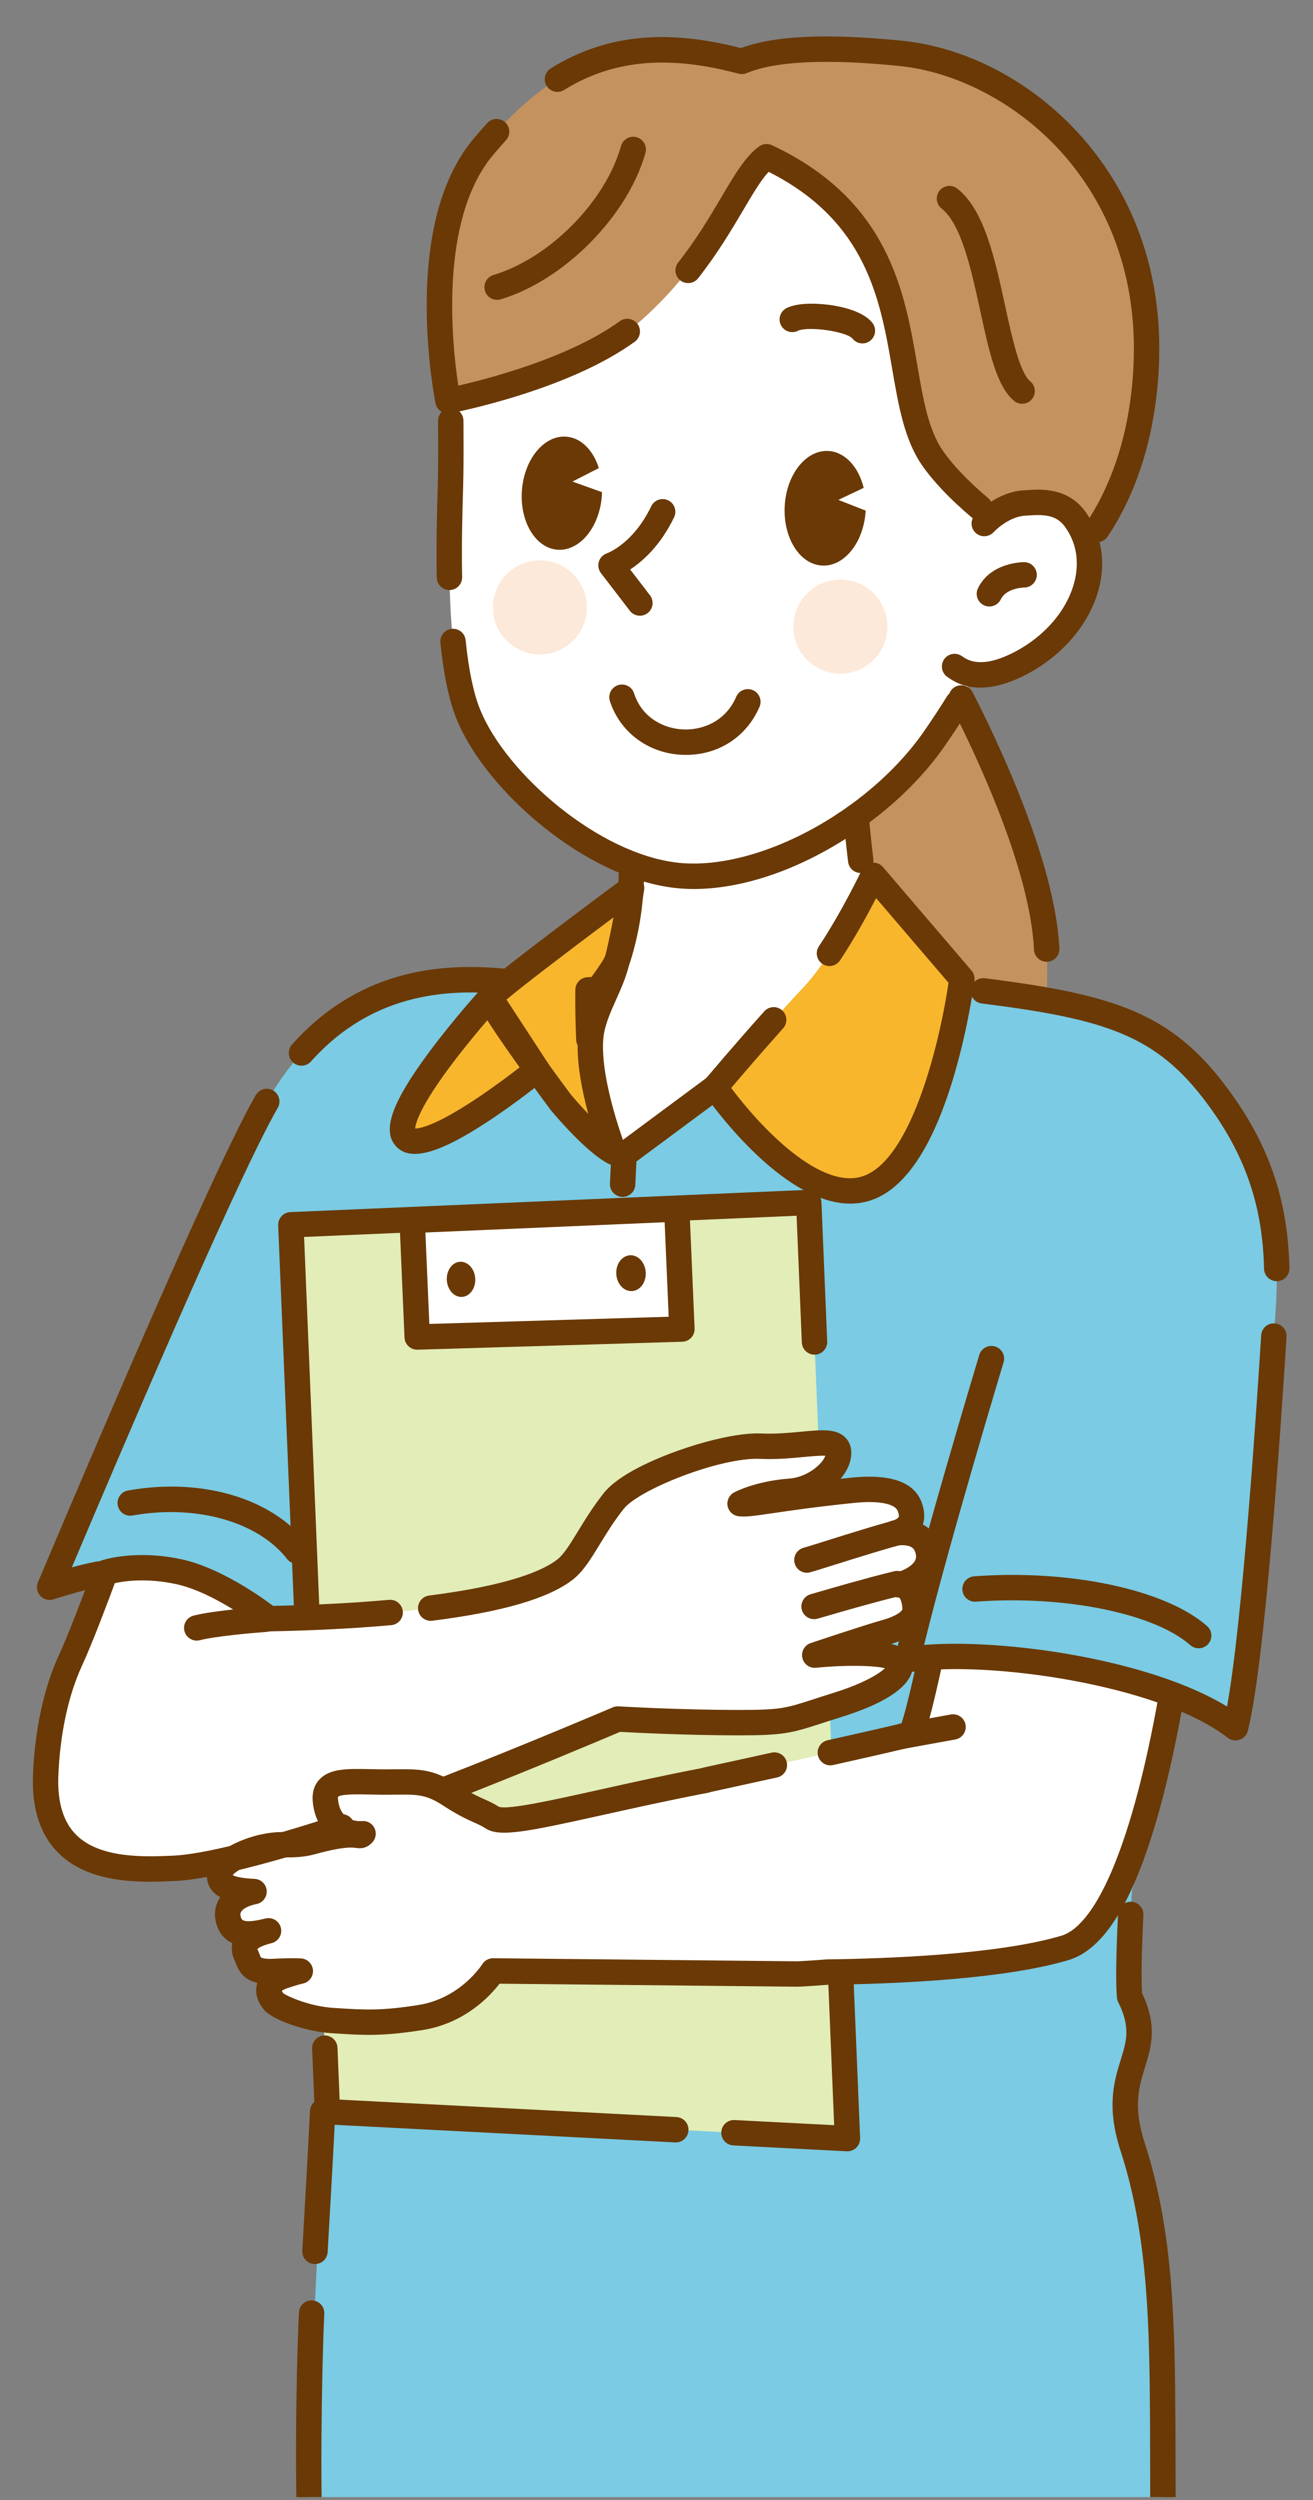 <?xml version="1.0" encoding="utf-8"?>
<!-- Generator: Adobe Illustrator 16.0.0, SVG Export Plug-In . SVG Version: 6.00 Build 0)  -->
<!DOCTYPE svg PUBLIC "-//W3C//DTD SVG 1.1//EN" "http://www.w3.org/Graphics/SVG/1.1/DTD/svg11.dtd">
<svg version="1.1" id="レイヤー_1" xmlns="http://www.w3.org/2000/svg" xmlns:xlink="http://www.w3.org/1999/xlink" x="0px"
	 y="0px" width="210px" height="399.667px" viewBox="0 0 210 399.667" enable-background="new 0 0 210 399.667"
	 xml:space="preserve">
<rect x="0" y="0" width="210" height="399.667" fill="#808080" stroke="none"/>
<g>
	<defs>
		<rect id="SVGID_1_" x="-742.888" y="-53.788" width="1015.999" height="453"/>
	</defs>
	<clipPath id="SVGID_2_">
		<use xlink:href="#SVGID_1_"  overflow="visible"/>
	</clipPath>
	<g clip-path="url(#SVGID_2_)">
		<g>
			<path fill="#6A3906" d="M-603.173,367.822L-603.173,367.822L-603.173,367.822z M-594.36,365.287L-594.36,365.287L-594.36,365.287
				z M-593.965,365.111L-593.965,365.111L-593.965,365.111z"/>
		</g>
	</g>
	<g clip-path="url(#SVGID_2_)">
		<path fill="#C4925F" d="M150.467,105.694c0,0,16.107,28.684,16.941,46.036s-4.848,28.764,3.018,40.346
			c0,0-11.77-3.619-22.17-23.037c-10.398-19.417-15.453-38.816-10.225-52.52L150.467,105.694z"/>
		<path fill="#FFFFFF" d="M100.748,191.873c0,0,26.514-20.972,40.932-38.343c-0.373-0.497-1.16-0.874-1.414-1.748
			c-3.303-11.348-4.236-34.284-4.236-34.284l-37.615,5.995c0,0,5.432,13.68,0.494,29.508c-0.514,1.646-2.473,4.011-3.213,5.188
			c-0.549,0.004-1.1,0.033-1.65,0.066C93.939,169.931,95.031,185.1,100.748,191.873z"/>
		<path fill="none" d="M58.553,288.632c0.096,0.353,0.184,0.694,0.268,1.028c1.037-0.398,2.125-0.909,3.303-1.493
			C60.969,288.311,59.775,288.468,58.553,288.632z"/>
		<path fill="#7ACBE3" d="M194.527,174.985c-8.791-11.721-17.75-14.279-40.268-16.942c-2.203-0.261-5.775-1.412-9.615-1.262
			c-1.49-1.148-1.99-1.96-2.965-3.251c-6.791,8.182-18.822,13.511-27.307,20.297c-8.184,6.548-13.912,9.985-13.912,9.985
			c-5.715-6.774-6.521-13.882-6.416-25.557c-1.33,0.077-2.662,0.169-3.971-0.044c-11.939-1.947-33.439-6.158-47.404,17.879
			c-7.682,13.219-33.705,75.301-34.73,77.656c5.719-1.758,13.156-4.129,21.891-1.84c15.246,3.991,24.756,38.936,22.619,38.312
			c1.035,48.111-5.049,104.501-2.404,119.963h136.023c-0.354-17.2,0.613-50-4.91-66.94c-4.156-12.746,4.295-14.485-0.492-24.062
			c-0.262-3.006-0.027-9.691,0.383-17.066c2.564-6.505,2.148-23.082,4.527-32.285c0,0,13.697-21.299,16.562-43.65
			C204.594,207.025,207.342,192.072,194.527,174.985z"/>
		<path fill="#F8B62D" d="M94.447,166.147c0.264-4.091,2.822-7.632,3.996-11.623c1.174-3.99,2.578-12.555,2.578-12.555
			s-22.277,16.492-22.629,17.547c-0.352,1.057,11.268,16.667,11.268,16.667s5.195,6.274,8.543,8.041
			C98.203,184.224,93.979,173.426,94.447,166.147z"/>
		<path fill="#F8B62D" d="M78.393,159.517c0,0-16.807,18.507-13.615,22.301c3.191,3.796,21.127-10.798,21.127-10.798L78.393,159.517
			z"/>
		<path fill="#F8B62D" d="M139.676,139.935c0,0-5.766,12.19-11.307,18.056c-6.26,6.629-13.996,15.836-13.996,15.836
			s14.271,20.677,25.045,15.837s14.424-33.178,14.424-33.178L139.676,139.935z"/>
		<polyline fill="none" points="114.373,173.827 99.807,184.631 97.678,229.973 		"/>
		<polygon fill="#E2EDB8" points="135.535,341.895 52.367,337.598 46.521,195.809 129.352,192.245 		"/>
		<polygon fill="#FFFFFF" points="109.066,212.473 66.725,213.745 65.924,195.099 108.24,193.281 		"/>
		<g>
			<path fill="#6A3906" d="M76.012,204.444c0.066,1.555-0.9,2.851-2.158,2.894c-1.254,0.043-2.324-1.178-2.393-2.729
				c-0.064-1.551,0.896-2.846,2.15-2.894C74.869,201.669,75.945,202.891,76.012,204.444z"/>
			<path fill="#6A3906" d="M103.283,203.457c0.068,1.584-0.936,2.903-2.24,2.949c-1.303,0.044-2.412-1.199-2.48-2.779
				c-0.066-1.579,0.932-2.899,2.234-2.949C102.102,200.629,103.215,201.872,103.283,203.457z"/>
		</g>
		<path fill="#FFFFFF" d="M74.107,45.499c-2.826,10.76-1.734,21.168-2.068,32.492c-0.256,8.732-0.82,27.161,2.887,36.255
			c4.576,11.226,20.17,24.252,33.311,25.7c13.613,1.498,32.211-8.713,41.361-22.08s17.969-29.243,12.457-57.398
			c-4.061-20.741-20.918-46.615-39.354-48.511c-18.434-1.897-29.17,2.779-39.385,13.697C79.463,29.771,76.932,34.74,74.107,45.499z"
			/>
		<path fill="none" d="M105.984,80.345c-3.314,6.894-8.262,8.565-8.262,8.565l4.621,6.021"/>
		<path fill="#C4925F" d="M143.838,8.506c-5.633-0.542-18.17-1.637-25.209,1.31c-20.773-5.581-31.693,2.284-41.248,13.566
			c-11.301,13.344-5.729,40.696-5.729,40.696s20.857-3.938,30.936-12.891c12.393-11.005,15.426-22.805,20.018-26.136
			c26.469,12.427,18.727,36.927,26.537,48.183c6.1,8.785,21.037,17.472,21.037,17.472s11.797-8.868,13.105-31.457
			C185.066,28.527,162.77,10.328,143.838,8.506z"/>
		<path fill="none" d="M79.51,45.908c9.82-2.946,19.191-12.809,21.77-22.016"/>
		<path fill="#FFFFFF" d="M163.863,80.411c-3.648,0.208-6.443,3.293-6.443,3.293l-4.744,22.849c0.98,0.678,3.93,2.895,10.477-0.491
			c9.494-4.911,14.24-15.55,8.818-23.047C169.645,79.796,166.027,80.289,163.863,80.411z"/>
		<path fill="#FFFFFF" d="M148.859,264.99c-1.283,5.973-2.418,10.59-3.146,12.21c-2.805,0.843-32.82,7.378-32.82,7.378
			c-0.004,0.012-0.008,0.021-0.012,0.033c-18.168,3.477-31.596,7.551-34.068,6.009c-2.137-1.333-2.881-1.108-6.953-3.747
			c-3.668-2.377-5.594-1.967-10.453-1.982c-5.416-0.014-9.719-0.713-9.363,2.981c0.559,5.792,6.023,5.281,6.023,5.281
			c-0.883,0.942-0.336-0.864-8.184,1.31c-2.295,0.636-4.127,0.363-5.729,0.491c-4.098,0.328-8.094,2.503-8.766,3.943
			c-1.482,3.184,3.619,3.431,5.246,3.505c-1.971,0.371-4.617,1.609-4.174,4.174c0.643,3.724,4.934,2.451,6.492,2.099
			c-1.426,0.347-4.893,1.366-3.547,3.957c0.51,0.982,0.377,2.781,4.502,2.537c2.334-0.138,4.125-0.052,4.125-0.052
			s-0.816,0.158-2.711,0.798c-2.396,0.809-3.006,2.374-1.488,4.14c0.635,0.736,4.994,2.701,9.404,2.971
			c4.621,0.283,7.463,0.56,14.055-0.497c7.781-1.244,11.562-7.441,11.562-7.441l48.697,0.491c0,0,1.844-0.072,4.75-0.305
			c10.633-0.135,27.811-0.848,37.98-3.85c8.855-2.615,14.279-23.843,17.303-41.588C175.082,261.635,160.898,262.059,148.859,264.99z
			"/>
		<path fill="#7ACBE3" d="M197.607,276.212c3.346-13.125,6.465-68.175,6.465-68.175l-45.504,9.166c0,0-9.697,32.042-13.422,48.124
			C157.383,263.377,185.807,267.029,197.607,276.212z"/>
		<path fill="none" d="M155.949,254.033c14.732-1.105,29.504,1.924,35.766,7.447"/>
		<path fill="none" d="M20.828,240.284c10.967-1.965,21.525,1.063,26.682,7.692"/>
		<path fill="#FFFFFF" d="M43.008,258.779c17.35-0.327,39.922-2.085,47.355-7.846c2.451-1.898,4.08-6.269,7.781-10.955
			c3.334-4.219,17.555-9.053,23.527-8.778c6.744,0.31,12.465-1.913,12.451,1.06c-0.012,2.848-4,5.866-7.725,6.143
			c-5.076,0.377-8.035,1.983-8.035,1.983c1.844,0.226,5.875-0.882,17.965-2.13c2.916-0.301,7.875-0.437,9.096,2.453
			c1.555,3.682-2.326,4.395-2.326,4.395s4.834-1.021,5.418,3.291c0.498,3.658-4.637,4.989-4.637,4.989s2.211-0.157,2.482,3.64
			c0.143,2-2.127,3.222-4.83,3.972c-2.771,0.77-11.223,3.606-11.223,3.606s13.408-1.342,13.67,1.514
			c0.203,2.219-4.604,4.753-9.949,6.421c-7.791,2.432-7.488,2.872-16.213,2.862c-9.521-0.01-18.998-0.581-18.998-0.581
			s-18.533,7.905-32.885,13.278c-14.35,5.373-31.119,10.295-38.096,10.594c-6.977,0.297-21.113,1.037-20.535-14.768
			c0.273-7.449,1.85-13.883,3.951-18.432c2.1-4.547,5.564-14.077,5.564-14.077s4.719-1.642,11.703-0.163
			C35.377,252.702,43.008,258.779,43.008,258.779z"/>
		<path fill="none" d="M143.496,253.167c-5.43,1.316-12.324,3.392-13.295,3.657"/>
		<path fill="none" d="M145.061,244.625c-4.574,1.096-14.227,4.292-16.006,4.777"/>
		<line fill="none" x1="144.328" y1="277.562" x2="152.432" y2="276.09"/>
		<path fill="none" d="M42.518,258.861c0,0-7.939,0.573-11.051,1.392"/>
		<path fill="#6A3906" d="M167.406,153.76c-1.076,0-1.975-0.846-2.027-1.933c-0.629-13.121-9.611-31.863-13.443-39.312
			c-0.514-0.997-0.121-2.221,0.875-2.733c1-0.513,2.223-0.121,2.734,0.876c3.955,7.684,13.223,27.06,13.891,40.976
			c0.055,1.119-0.811,2.07-1.93,2.124C167.473,153.76,167.439,153.76,167.406,153.76z"/>
		<path fill="#6A3906" d="M94.176,168.191c-1.078,0-1.977-0.851-2.025-1.939c-0.115-2.538-0.16-5.235-0.135-8.015
			c0.008-1.067,0.846-1.946,1.912-2.008c0.225-0.014,0.449-0.026,0.674-0.037c0.096-0.137,0.197-0.278,0.305-0.426
			c0.713-0.996,1.793-2.5,2.064-3.368c1.24-3.977,1.904-8.179,1.975-12.489c0.018-1.11,0.924-1.998,2.029-1.998
			c0.012,0,0.021,0,0.033,0c1.121,0.018,2.016,0.942,1.998,2.063c-0.076,4.698-0.803,9.284-2.16,13.633
			c-0.465,1.492-1.672,3.175-2.641,4.525c-0.316,0.441-0.615,0.858-0.791,1.138c-0.305,0.483-0.795,0.812-1.346,0.915
			c0.008,2.031,0.053,4.004,0.139,5.884c0.049,1.121-0.818,2.07-1.938,2.121C94.238,168.189,94.207,168.191,94.176,168.191z"/>
		<path fill="#6A3906" d="M137.658,139.565c-1.012,0-1.887-0.756-2.014-1.785c-0.264-2.175-0.512-4.522-0.736-6.976
			c-0.102-1.117,0.721-2.104,1.838-2.206c1.113-0.103,2.105,0.72,2.207,1.836c0.219,2.414,0.463,4.719,0.723,6.854
			c0.137,1.113-0.656,2.125-1.77,2.261C137.822,139.559,137.74,139.565,137.658,139.565z"/>
		<path fill="#6A3906" d="M186.068,412.212H50.045c-0.988,0-1.834-0.714-2-1.688c-1.053-6.146-0.732-30.734-0.232-40.832
			c0.055-1.119,1.006-1.981,2.129-1.928c1.119,0.057,1.982,1.01,1.926,2.129c-0.443,8.961-0.746,32.366-0.059,38.259h132.193
			c-0.035-2.266-0.051-18.955-0.068-21.188c-0.105-14.415-0.217-29.322-4.707-43.093c-2.301-7.055-1.018-11.213,0.016-14.554
			c0.936-3.031,1.611-5.223-0.393-9.229c-0.113-0.229-0.184-0.477-0.207-0.732c-0.201-2.334-0.146-6.715,0.172-13.393
			c0.055-1.12,1.02-1.984,2.125-1.932c1.121,0.055,1.986,1.005,1.932,2.125c-0.289,6.055-0.359,10.25-0.211,12.482
			c2.506,5.252,1.467,8.619,0.461,11.876c-0.951,3.081-1.934,6.267-0.033,12.097c4.686,14.37,4.799,29.598,4.906,44.322
			c0.021,2.904,0.045,20.305,0.104,23.207c0.012,0.545-0.197,1.072-0.58,1.462C187.137,411.992,186.613,412.212,186.068,412.212z"/>
		<path fill="#6A3906" d="M50.377,361.953c-0.039,0-0.078-0.001-0.117-0.003c-1.121-0.064-1.977-1.024-1.912-2.144l0.209-3.646
			c0.342-5.95,0.697-12.104,1.018-18.698c0.055-1.12,1.02-1.987,2.125-1.93c1.121,0.055,1.984,1.007,1.93,2.126
			c-0.32,6.615-0.676,12.776-1.018,18.734l-0.209,3.646C52.34,361.119,51.445,361.953,50.377,361.953z"/>
		<path fill="#6A3906" d="M7.939,255.776c-0.57,0-1.125-0.239-1.516-0.678c-0.527-0.591-0.664-1.437-0.348-2.163
			c0.109-0.25,0.502-1.178,1.127-2.651c22.141-52.316,30.553-69.778,33.711-75.215c0.562-0.97,1.807-1.298,2.775-0.735
			c0.969,0.563,1.299,1.806,0.734,2.776c-3.074,5.291-11.287,22.351-32.936,73.466c1.234-0.338,2.531-0.656,3.889-0.922
			c1.102-0.218,2.168,0.502,2.383,1.602c0.217,1.102-0.502,2.168-1.602,2.383c-2.658,0.521-5.146,1.287-7.342,1.962l-0.281,0.087
			C8.338,255.747,8.137,255.776,7.939,255.776z"/>
		<path fill="#6A3906" d="M48.225,170.371c-0.48,0-0.965-0.17-1.352-0.516c-0.836-0.747-0.908-2.031-0.162-2.867
			c11.359-12.721,25.146-12.987,34.529-12.082c1.117,0.108,1.934,1.101,1.826,2.216c-0.107,1.116-1.098,1.932-2.217,1.826
			c-8.504-0.821-20.98-0.601-31.109,10.744C49.34,170.141,48.783,170.371,48.225,170.371z"/>
		<path fill="#6A3906" d="M204.199,204.822c-1.102,0-2.006-0.881-2.031-1.986c-0.217-10.164-3.074-18.379-9.266-26.633
			c-7.986-10.65-15.967-13.28-35.893-15.78c-1.111-0.139-1.9-1.155-1.76-2.267c0.139-1.113,1.154-1.901,2.266-1.762
			c20.859,2.616,29.832,5.634,38.637,17.373c6.73,8.976,9.84,17.915,10.076,28.981c0.023,1.121-0.865,2.05-1.986,2.074
			C204.229,204.822,204.213,204.822,204.199,204.822z"/>
		<path fill="#6A3906" d="M98.203,186.254c-0.324,0-0.648-0.076-0.947-0.234c-3.602-1.901-8.6-7.866-9.158-8.541
			c-0.023-0.027-0.045-0.055-0.066-0.082c-0.027-0.04-2.951-3.969-5.793-7.976c-1.678-2.367-3.004-4.303-3.939-5.754
			c-1.838-2.85-2.18-3.745-1.832-4.792c0.262-0.784,0.418-1.257,12.146-10.146c5.557-4.213,11.143-8.351,11.199-8.391
			c0.666-0.493,1.561-0.531,2.266-0.102c0.705,0.431,1.08,1.246,0.945,2.062c-0.033,0.209-0.85,5.175-1.768,9.337v0
			c-0.311,1.403-0.602,2.569-0.863,3.463c-0.49,1.665-1.182,3.216-1.852,4.714c-0.992,2.218-1.928,4.313-2.066,6.467
			c-0.436,6.736,3.58,17.102,3.619,17.206c0.311,0.791,0.094,1.689-0.539,2.254C99.174,186.078,98.691,186.254,98.203,186.254z
			 M91.258,174.929c0.586,0.705,1.633,1.901,2.83,3.149c-1.002-3.706-1.91-8.276-1.666-12.061c0.186-2.883,1.316-5.415,2.41-7.863
			c0.645-1.439,1.252-2.799,1.664-4.202c0.236-0.805,0.504-1.88,0.793-3.193l0,0c0.295-1.335,0.582-2.774,0.836-4.106
			c-7.549,5.635-14.91,11.258-17.336,13.34C82.254,162.51,86.926,169.107,91.258,174.929z"/>
		<path fill="#6A3906" d="M66.348,184.475c-1.344,0-2.369-0.453-3.123-1.35c-2.125-2.525-0.469-7.04,5.537-15.095
			c3.816-5.12,7.953-9.687,8.129-9.879c0.422-0.465,1.029-0.708,1.664-0.659c0.625,0.05,1.195,0.387,1.537,0.914l7.514,11.503
			c0.568,0.871,0.387,2.03-0.418,2.685c-0.188,0.152-4.625,3.754-9.543,6.951C72.549,182.857,68.883,184.475,66.348,184.475z
			 M66.416,180.654h0.004H66.416z M66.404,180.416c0.002,0,0.002,0,0.004,0c0.709,0,3.238-0.41,9.873-4.836
			c2.785-1.858,5.377-3.813,6.91-5.004l-5.039-7.713c-1.432,1.66-3.553,4.187-5.604,6.887
			C67.061,176.982,66.443,179.667,66.404,180.416z"/>
		<path fill="#6A3906" d="M135.992,192.42c-11.109,0-22.738-16.641-23.289-17.439c-0.52-0.752-0.473-1.759,0.117-2.459
			c0.043-0.054,4.549-5.412,9.41-10.839c0.748-0.835,2.031-0.906,2.867-0.158c0.834,0.749,0.906,2.032,0.158,2.867
			c-3.447,3.847-6.711,7.66-8.309,9.538c4.391,5.899,14.619,17.037,21.639,13.883c7.684-3.453,11.943-22.534,13.121-30.699
			l-11.582-13.532c-1.297,2.515-3.387,6.358-5.771,9.952c-0.619,0.934-1.879,1.188-2.814,0.569c-0.934-0.62-1.188-1.88-0.568-2.814
			c3.742-5.64,6.84-12.157,6.869-12.223c0.295-0.622,0.885-1.053,1.566-1.144s1.365,0.169,1.812,0.692l14.166,16.552
			c0.373,0.437,0.543,1.01,0.471,1.579c-0.037,0.296-0.959,7.333-3.236,15.087c-3.174,10.799-7.336,17.423-12.369,19.683
			C138.857,192.143,137.43,192.42,135.992,192.42z"/>
		<path fill="#6A3906" d="M99.588,191.348c-0.033,0-0.064,0-0.096-0.002c-1.121-0.053-1.986-1.003-1.934-2.123l0.219-4.687
			c0.029-0.61,0.33-1.174,0.818-1.536l14.568-10.804c0.9-0.667,2.174-0.479,2.842,0.422s0.479,2.172-0.422,2.841l-13.795,10.229
			l-0.174,3.726C101.562,190.501,100.666,191.348,99.588,191.348z"/>
		<path fill="#6A3906" d="M135.535,343.926c-0.035,0-0.07,0-0.105-0.002l-18.141-0.938c-1.121-0.058-1.98-1.013-1.924-2.133
			c0.059-1.119,1.01-1.983,2.133-1.923l15.916,0.822l-0.947-22.959c-0.047-1.121,0.824-2.068,1.943-2.113
			c0.029-0.002,0.057-0.002,0.086-0.002c1.082,0,1.982,0.854,2.027,1.947l1.041,25.186c0.023,0.571-0.195,1.126-0.6,1.527
			C136.582,343.715,136.068,343.926,135.535,343.926z"/>
		<path fill="#6A3906" d="M49.045,259.076c-1.082,0-1.982-0.855-2.027-1.947l-2.525-61.236c-0.045-1.119,0.822-2.064,1.941-2.113
			l82.83-3.562c0.545-0.021,1.064,0.168,1.461,0.533c0.398,0.364,0.633,0.872,0.654,1.41l0.922,22.296
			c0.047,1.119-0.824,2.066-1.945,2.111c-1.119,0.041-2.064-0.824-2.111-1.943l-0.838-20.264l-78.771,3.389l2.439,59.211
			c0.047,1.121-0.824,2.066-1.943,2.113C49.102,259.074,49.072,259.076,49.045,259.076z"/>
		<path fill="#6A3906" d="M108.09,342.507c-0.035,0-0.07,0-0.105-0.003l-55.721-2.879c-1.047-0.055-1.881-0.896-1.924-1.943
			l-0.42-10.162c-0.047-1.121,0.824-2.066,1.945-2.111c1.125-0.039,2.066,0.824,2.111,1.944l0.344,8.312l53.873,2.784
			c1.119,0.058,1.98,1.012,1.922,2.133C110.061,341.666,109.164,342.507,108.09,342.507z"/>
		<path fill="#6A3906" d="M66.725,215.775c-1.084,0-1.98-0.854-2.027-1.943l-0.803-18.646c-0.023-0.537,0.168-1.062,0.533-1.461
			c0.363-0.396,0.869-0.631,1.408-0.654l42.316-1.817c0.031-0.001,0.061-0.002,0.09-0.002c1.08,0,1.98,0.854,2.027,1.943
			l0.826,19.191c0.021,0.542-0.172,1.071-0.543,1.47c-0.369,0.396-0.883,0.63-1.426,0.646l-42.342,1.273
			C66.766,215.775,66.744,215.775,66.725,215.775z M68.039,197.041l0.629,14.615l38.281-1.15l-0.65-15.108L68.039,197.041z"/>
		<path fill="#6A3906" d="M71.883,94.331c-1.102,0-2.008-0.883-2.029-1.991c-0.105-5.502,0.049-10.776,0.152-14.267l0.004-0.141
			c0.088-2.994,0.076-5.967,0.062-8.842l-0.006-1.813c-0.004-1.121,0.902-2.032,2.023-2.036c0.004,0,0.006,0,0.006,0
			c1.119,0,2.027,0.905,2.031,2.024l0.008,1.807c0.012,2.909,0.025,5.918-0.066,8.979l-0.004,0.142
			c-0.107,3.657-0.256,8.666-0.15,14.069c0.021,1.121-0.869,2.048-1.99,2.069C71.91,94.33,71.896,94.331,71.883,94.331z"/>
		<path fill="#6A3906" d="M136.775,132.664c-0.635,0-1.26-0.296-1.656-0.854c-0.648-0.914-0.436-2.182,0.479-2.832
			c5.01-3.562,9.271-7.801,12.324-12.26c1.389-2.029,2.51-3.735,3.527-5.375c0.592-0.953,1.844-1.245,2.795-0.653
			c0.953,0.591,1.246,1.843,0.654,2.796c-1.051,1.691-2.201,3.446-3.625,5.526c-3.32,4.849-7.928,9.439-13.322,13.276
			C137.594,132.542,137.184,132.664,136.775,132.664z"/>
		<path fill="#6A3906" d="M135.174,133.765c-0.658,0-1.305-0.319-1.695-0.908c-0.619-0.936-0.363-2.196,0.57-2.815
			c0.525-0.348,1.045-0.705,1.549-1.063c0.914-0.65,2.182-0.436,2.832,0.478c0.648,0.914,0.436,2.182-0.479,2.832
			c-0.539,0.383-1.098,0.766-1.658,1.138C135.947,133.656,135.559,133.765,135.174,133.765z"/>
		<path fill="#6A3906" d="M111.002,142.123c-1.02,0-2.018-0.053-2.988-0.16c-14.371-1.582-30.314-15.533-34.967-26.951
			c-1.211-2.968-2.09-7.091-2.613-12.255c-0.113-1.117,0.699-2.113,1.814-2.226s2.113,0.7,2.225,1.815
			c0.486,4.779,1.271,8.524,2.334,11.134c4.137,10.148,18.863,23.038,31.65,24.446c7.35,0.807,16.92-2.138,25.592-7.885
			c0.936-0.619,2.195-0.364,2.814,0.57c0.619,0.935,0.365,2.195-0.57,2.814C127.822,139.041,118.783,142.123,111.002,142.123z"/>
		<path fill="#6A3906" d="M102.344,98.435c-0.609,0-1.211-0.274-1.611-0.795l-4.621-6.021c-0.398-0.52-0.521-1.2-0.332-1.826
			c0.191-0.628,0.672-1.124,1.293-1.334c0.154-0.056,4.223-1.573,7.082-7.52c0.486-1.011,1.699-1.437,2.709-0.951
			c1.012,0.485,1.438,1.699,0.951,2.709c-2.17,4.515-5.023,7.033-7.025,8.347l3.164,4.124c0.684,0.89,0.516,2.164-0.375,2.846
			C103.211,98.298,102.775,98.435,102.344,98.435z"/>
		<path fill="#6A3906" d="M175.463,86.685c-0.389,0-0.783-0.111-1.129-0.343c-0.932-0.625-1.182-1.887-0.557-2.818
			c3.029-4.517,6.787-12.416,7.48-24.392c0.988-17.046-5.676-28.299-11.441-34.737c-6.965-7.776-16.75-12.96-26.174-13.867
			c-4.314-0.416-17.443-1.679-24.229,1.162c-0.416,0.173-0.877,0.204-1.311,0.087c-11.275-3.029-20.133-2.2-27.879,2.608
			c-0.953,0.592-2.205,0.299-2.795-0.653c-0.592-0.953-0.299-2.205,0.654-2.796c8.611-5.345,18.291-6.385,30.42-3.252
			c6.969-2.596,17.852-1.936,25.527-1.197c10.568,1.017,21.068,6.558,28.811,15.2c6.279,7.011,13.539,19.241,12.471,37.681
			c-0.748,12.892-4.852,21.482-8.162,26.419C176.76,86.369,176.117,86.685,175.463,86.685z"/>
		<path fill="#6A3906" d="M156.766,83.244c-0.463,0-0.93-0.157-1.311-0.48c-3.488-2.953-6.172-5.77-7.979-8.374
			c-2.832-4.077-3.773-9.552-4.77-15.347c-1.91-11.102-4.068-23.648-19.77-31.572c-1.225,1.307-2.506,3.476-4.047,6.088
			c-1.822,3.084-4.088,6.923-7.23,10.925c-0.691,0.881-1.969,1.035-2.85,0.343c-0.883-0.692-1.035-1.969-0.344-2.852
			c2.975-3.789,5.074-7.343,6.926-10.48c2.146-3.635,3.842-6.506,6.021-8.086c0.598-0.435,1.383-0.509,2.055-0.195
			c18.705,8.782,21.219,23.397,23.24,35.141c0.957,5.572,1.785,10.382,4.104,13.722c1.605,2.312,4.049,4.865,7.266,7.588
			c0.855,0.725,0.963,2.006,0.238,2.861C157.914,83.001,157.342,83.244,156.766,83.244z"/>
		<path fill="#6A3906" d="M71.65,66.108c-0.947,0-1.793-0.665-1.988-1.625c-0.057-0.289-1.434-7.141-1.414-15.754
			c0.027-11.781,2.58-20.751,7.584-26.661c0.725-0.856,1.41-1.637,2.094-2.387c0.756-0.829,2.039-0.89,2.867-0.134
			c0.83,0.754,0.891,2.038,0.135,2.868c-0.65,0.714-1.303,1.46-1.996,2.278c-8.814,10.406-6.613,30.527-5.633,36.955
			c4.93-1.125,17.748-4.459,25.838-10.302c0.91-0.657,2.18-0.451,2.836,0.458s0.451,2.178-0.459,2.834
			c-4.588,3.313-10.951,6.245-18.91,8.715c-5.883,1.824-10.385,2.683-10.574,2.719C71.902,66.096,71.775,66.108,71.65,66.108z"/>
		<path fill="#6A3906" d="M79.508,47.939c-0.873,0-1.68-0.568-1.943-1.447c-0.322-1.075,0.287-2.207,1.361-2.529
			c8.953-2.686,17.912-11.743,20.398-20.619c0.303-1.08,1.424-1.709,2.502-1.408c1.08,0.303,1.711,1.423,1.408,2.502
			c-2.822,10.083-12.988,20.367-23.143,23.413C79.898,47.911,79.701,47.939,79.508,47.939z"/>
		<path fill="#6A3906" d="M156.797,109.929c-2.822,0-4.473-1.149-5.217-1.665l-0.059-0.041c-0.924-0.638-1.152-1.903-0.516-2.824
			c0.639-0.922,1.902-1.154,2.824-0.515l0.068,0.046c0.82,0.569,2.996,2.084,8.32-0.671c4.963-2.567,8.58-6.851,9.678-11.459
			c0.523-2.205,0.678-5.486-1.57-8.595c-1.395-1.929-3.389-1.959-5.854-1.796c-0.17,0.011-0.336,0.022-0.492,0.031
			c-2.748,0.157-5.039,2.609-5.061,2.634c-0.76,0.822-2.041,0.88-2.865,0.127c-0.826-0.754-0.891-2.031-0.139-2.858
			c0.137-0.152,3.402-3.705,7.832-3.958c0.146-0.007,0.299-0.018,0.457-0.029c2.305-0.151,6.59-0.434,9.412,3.47
			c2.457,3.398,3.25,7.63,2.229,11.915c-1.367,5.743-5.764,11.024-11.762,14.125C161.084,109.418,158.68,109.929,156.797,109.929z"
			/>
		<path fill="#6A3906" d="M158.24,96.963c-0.297,0-0.6-0.066-0.885-0.205c-1.01-0.489-1.43-1.704-0.941-2.713
			c1.99-4.104,7.045-4.175,7.381-4.175c0.004,0,0.008,0,0.01,0c1.121,0.006,2.025,0.92,2.02,2.041
			c-0.006,1.118-0.914,2.02-2.029,2.02c-0.078,0.001-2.842,0.06-3.727,1.885C159.717,96.541,158.994,96.963,158.24,96.963z"/>
		<g>
			<path fill="#6A3906" d="M109.719,120.688c-0.223,0-0.447-0.005-0.674-0.016c-5.377-0.254-9.889-3.623-11.498-8.582
				c-0.346-1.066,0.238-2.212,1.305-2.558c1.068-0.346,2.213,0.239,2.559,1.305c1.312,4.049,4.904,5.64,7.826,5.778
				c2.969,0.138,6.756-1.159,8.512-5.221c0.445-1.029,1.641-1.503,2.67-1.058s1.502,1.64,1.057,2.669
				C119.406,117.79,114.941,120.688,109.719,120.688z"/>
		</g>
		<path fill="#6A3906" d="M58.984,325.313c-1.695,0-3.26-0.098-5.033-0.208l-0.838-0.053c-4.479-0.274-9.58-2.233-10.818-3.674
			c-1.457-1.694-1.449-3.192-1.188-4.151c0.02-0.07,0.041-0.143,0.066-0.217c-2.156-0.503-2.973-1.833-3.459-3.162
			c-0.037-0.101-0.088-0.236-0.111-0.281c-0.598-1.152-0.613-2.144-0.436-2.898c-0.205-0.097-0.408-0.21-0.605-0.34
			c-0.779-0.515-1.777-1.524-2.104-3.407c-0.23-1.334,0.057-2.572,0.771-3.615c-0.668-0.365-1.232-0.85-1.625-1.496
			c-0.383-0.632-0.898-1.963-0.057-3.771c1.102-2.363,5.982-4.752,10.443-5.109c0.568-0.045,1.146-0.047,1.703-0.049
			c1.139-0.004,2.316-0.007,3.645-0.375c0.73-0.201,1.395-0.371,2-0.514c-0.721-1.084-1.17-2.408-1.316-3.925
			c-0.141-1.464,0.215-2.667,1.059-3.575c1.672-1.801,4.529-1.741,8.148-1.664c0.699,0.015,1.43,0.031,2.182,0.032
			c0.664,0.003,1.275-0.003,1.842-0.01c3.635-0.037,6.039-0.061,9.709,2.318c2.293,1.487,3.441,2,4.457,2.452
			c0.748,0.334,1.455,0.65,2.408,1.24c1.531,0.487,8.83-1.135,15.889-2.705c4.855-1.08,10.346-2.303,16.457-3.479
			c0.092-0.035,0.189-0.062,0.285-0.084c0.002,0,4.92-1.07,10.961-2.4c1.092-0.241,2.178,0.451,2.418,1.547
			c0.242,1.094-0.449,2.178-1.545,2.418c-5.141,1.133-9.469,2.077-10.65,2.334c-0.121,0.049-0.248,0.087-0.381,0.113
			c-6.182,1.184-11.75,2.422-16.664,3.515c-12.281,2.732-16.641,3.607-18.859,2.224c-0.746-0.465-1.289-0.708-1.975-1.015
			c-1.092-0.487-2.451-1.094-5.01-2.753c-2.645-1.714-4.055-1.698-7.459-1.665c-0.582,0.006-1.211,0.013-1.895,0.011
			c-0.777-0.003-1.533-0.019-2.256-0.033c-1.803-0.039-4.516-0.096-5.07,0.352c-0.012,0.046-0.035,0.177-0.01,0.438
			c0.332,3.44,3.02,3.514,3.832,3.453c0.84-0.082,1.631,0.37,2.004,1.128c0.371,0.757,0.225,1.667-0.352,2.282
			c-0.92,0.982-1.812,1.004-2.639,0.883c-0.518-0.074-1.893-0.276-6.486,0.996c-1.854,0.512-3.441,0.518-4.717,0.521
			c-0.502,0.002-0.977,0.003-1.391,0.036c-3.451,0.278-6.594,2.065-7.096,2.801c0.34,0.183,1.238,0.493,3.506,0.595
			c1.029,0.047,1.859,0.857,1.934,1.886c0.072,1.028-0.637,1.948-1.65,2.138c-0.113,0.022-2.771,0.539-2.549,1.833
			c0.096,0.55,0.279,0.671,0.338,0.71c0.705,0.467,2.639,0.007,3.367-0.166l0.338-0.079c1.086-0.247,2.17,0.431,2.426,1.516
			c0.254,1.085-0.414,2.174-1.496,2.438c-1.555,0.38-2.107,0.786-2.273,0.944c0.012,0.028,0.027,0.062,0.049,0.104
			c0.141,0.271,0.234,0.527,0.316,0.754c0.08,0.217,0.162,0.441,0.223,0.482c0.045,0.031,0.488,0.302,2.039,0.211
			c2.416-0.144,4.266-0.058,4.344-0.055c1.025,0.051,1.854,0.857,1.928,1.883c0.074,1.024-0.629,1.943-1.639,2.141l0,0
			c0.002,0-0.758,0.157-2.449,0.729c-0.529,0.178-0.787,0.355-0.898,0.451c0.039,0.082,0.113,0.209,0.244,0.369
			c0.691,0.512,4.268,2.107,8.045,2.339l0.844,0.053c4.1,0.255,6.809,0.426,12.768-0.528c6.709-1.073,10.119-6.447,10.152-6.5
			c0.375-0.604,1.043-0.969,1.75-0.967l48.646,0.491c0.307-0.014,2.049-0.093,4.619-0.3c0.045-0.003,0.092-0.006,0.137-0.006
			c9.627-0.122,27.291-0.773,37.432-3.768c5.891-1.739,11.562-15.655,15.562-38.182c0.195-1.104,1.252-1.839,2.355-1.644
			c1.104,0.196,1.84,1.25,1.643,2.354c-1.867,10.523-4.068,19.205-6.537,25.803c-3.416,9.121-7.299,14.212-11.875,15.562
			c-10.057,2.971-26.451,3.778-38.461,3.933c-2.873,0.229-4.686,0.304-4.764,0.306c-0.033,0.002-0.064,0.001-0.1,0.002
			l-47.637-0.481c-1.521,1.981-5.553,6.329-12.283,7.405C63.902,325.127,61.32,325.313,58.984,325.313z M45.369,318.725
			c0.002,0.003,0.004,0.004,0.006,0.006C45.373,318.729,45.371,318.728,45.369,318.725z M112.891,284.578h0.004H112.891z"/>
		<path fill="#6A3906" d="M132.799,282.225c-0.93,0-1.768-0.643-1.98-1.589c-0.242-1.095,0.447-2.179,1.541-2.423
			c7.049-1.572,10.35-2.342,11.826-2.709c0.492-1.472,1.316-4.559,2.688-10.94c0.236-1.098,1.32-1.795,2.412-1.558
			c1.096,0.234,1.795,1.314,1.559,2.411c-1.965,9.14-2.812,11.578-3.279,12.616c-0.24,0.536-0.703,0.941-1.268,1.111
			c-0.381,0.115-1.539,0.463-13.053,3.031C133.094,282.209,132.945,282.225,132.799,282.225z"/>
		<path fill="#6A3906" d="M197.607,278.242c-0.445,0-0.885-0.146-1.248-0.428c-10.947-8.518-38.627-12.437-50.893-10.482
			c-0.67,0.107-1.344-0.125-1.805-0.62c-0.461-0.494-0.646-1.185-0.494-1.843c3.697-15.963,13.361-47.933,13.457-48.254
			c0.324-1.072,1.459-1.68,2.531-1.354c1.074,0.325,1.682,1.458,1.355,2.532c-0.092,0.301-8.67,28.684-12.715,45.182
			c12.971-1.045,36.201,2.337,48.455,9.848c2.475-13.572,4.775-48.332,5.461-59.352c0.068-1.118,1.023-1.977,2.152-1.9
			c1.119,0.07,1.969,1.035,1.9,2.152c-0.959,15.397-3.48,52.357-6.191,62.991c-0.168,0.663-0.66,1.197-1.309,1.42
			C198.051,278.207,197.828,278.242,197.607,278.242z"/>
		<path fill="#6A3906" d="M191.715,263.511c-0.479,0-0.957-0.167-1.344-0.508c-5.76-5.081-20.17-8.001-34.27-6.946
			c-1.119,0.086-2.092-0.754-2.176-1.872c-0.084-1.117,0.754-2.093,1.873-2.177c15.328-1.148,30.65,2.119,37.26,7.95
			c0.84,0.742,0.92,2.025,0.18,2.866C192.836,263.279,192.275,263.511,191.715,263.511z"/>
		<path fill="#6A3906" d="M47.51,250.007c-0.605,0-1.203-0.269-1.604-0.784c-4.643-5.967-14.574-8.759-24.719-6.941
			c-1.104,0.197-2.16-0.536-2.357-1.641c-0.197-1.104,0.537-2.157,1.641-2.356c11.768-2.106,23.012,1.208,28.641,8.446
			c0.689,0.885,0.529,2.16-0.355,2.849C48.385,249.868,47.945,250.007,47.51,250.007z"/>
		<path fill="#6A3906" d="M23.984,300.828c-4.777,0-10.689-0.663-14.65-4.6c-2.889-2.871-4.256-7.037-4.061-12.381
			c0.264-7.181,1.732-14.003,4.137-19.207c2.039-4.421,5.465-13.826,5.5-13.921c0.209-0.573,0.664-1.022,1.24-1.224
			c0.215-0.074,5.34-1.811,12.791-0.232c6.186,1.311,12.752,5.977,14.738,7.472c6.674-0.14,12.908-0.466,18.543-0.97
			c1.115-0.097,2.104,0.725,2.203,1.842c0.1,1.116-0.725,2.103-1.842,2.203c-5.928,0.531-12.502,0.867-19.537,0.998
			c-0.473,0.02-0.934-0.146-1.305-0.44c-0.072-0.058-7.348-5.798-13.643-7.132c-4.67-0.989-8.186-0.48-9.736-0.137
			c-0.951,2.579-3.535,9.491-5.268,13.242c-2.184,4.729-3.52,10.998-3.764,17.654c-0.152,4.165,0.811,7.311,2.865,9.352
			c3.838,3.814,11.059,3.505,15.377,3.321l0.178-0.009c4.633-0.197,14.459-2.641,26.283-6.534c1.066-0.351,2.213,0.228,2.564,1.293
			c0.35,1.065-0.229,2.213-1.293,2.564c-5.84,1.923-20.193,6.428-27.383,6.734l-0.176,0.007
			C26.637,300.773,25.355,300.828,23.984,300.828z"/>
		<path fill="#6A3906" d="M71.508,287.998c-0.814,0-1.582-0.491-1.895-1.296c-0.406-1.045,0.113-2.222,1.158-2.628
			c12.967-5.038,27.107-11.064,27.25-11.124c0.289-0.124,0.605-0.179,0.918-0.159c0.094,0.006,9.529,0.566,18.879,0.577
			c7.016,0.004,7.732-0.226,12.406-1.747c0.906-0.295,1.949-0.633,3.199-1.023c4.676-1.459,7.18-3.013,8.119-3.904
			c-1.91-0.465-6.557-0.518-11.033-0.071c-1.027,0.106-1.969-0.583-2.186-1.594c-0.217-1.01,0.359-2.022,1.338-2.351
			c0.348-0.117,8.535-2.864,11.326-3.639c2.504-0.695,3.375-1.5,3.348-1.872c-0.088-1.223-0.406-1.668-0.521-1.754
			c-0.959-0.029-1.781-0.734-1.939-1.701c-0.17-1.036,0.479-2.03,1.494-2.293c0.025-0.008,3.375-0.987,3.135-2.75
			c-0.107-0.801-0.404-1.097-0.617-1.25c-0.703-0.502-1.965-0.405-2.373-0.329c-0.021,0.004-0.039,0.008-0.051,0.01
			c-1.092,0.202-2.143-0.514-2.357-1.604c-0.215-1.089,0.484-2.149,1.572-2.379c0.016-0.003,0.037-0.008,0.064-0.013
			c0.305-0.067,0.84-0.311,0.977-0.57c0.094-0.18,0.031-0.566-0.166-1.034c-0.381-0.902-2.426-1.697-7.016-1.224
			c-6.105,0.631-10.182,1.23-12.879,1.627c-2.904,0.428-4.363,0.644-5.541,0.499c-0.877-0.107-1.584-0.768-1.748-1.636
			c-0.166-0.867,0.248-1.742,1.025-2.164c0.137-0.074,3.404-1.819,8.854-2.224c2.775-0.206,5.252-2.227,5.754-3.648
			c-0.822-0.049-2.307,0.093-3.453,0.2c-1.957,0.186-4.391,0.418-6.969,0.299c-6.305-0.291-19.354,4.859-21.842,8.01
			c-1.578,1.995-2.777,3.96-3.836,5.693c-1.42,2.322-2.645,4.327-4.295,5.607c-3.869,2.997-11.217,5.146-22.467,6.569
			c-1.111,0.144-2.129-0.646-2.27-1.759c-0.141-1.111,0.646-2.129,1.76-2.27c12.908-1.635,18.266-4.029,20.488-5.751
			c1.062-0.823,2.107-2.534,3.318-4.515c1.117-1.831,2.387-3.906,4.113-6.095c2.416-3.06,8.355-5.527,11.68-6.726
			c4.096-1.478,9.799-2.993,13.535-2.822c2.291,0.104,4.475-0.102,6.398-0.283c3.168-0.302,5.457-0.519,6.928,0.825
			c0.488,0.446,1.068,1.251,1.062,2.556c-0.008,1.493-0.666,2.916-1.711,4.144c0.541-0.058,1.1-0.118,1.678-0.177
			c6.115-0.631,9.875,0.607,11.174,3.683c0.68,1.61,0.605,2.884,0.311,3.801c0.207,0.109,0.412,0.233,0.611,0.374
			c0.891,0.627,2.014,1.835,2.312,4.027c0.361,2.669-1.107,4.555-2.887,5.76c0.381,0.771,0.654,1.753,0.744,2.997
			c0.236,3.313-2.924,5.046-5.822,5.931c0.947,0.243,1.742,0.577,2.289,1.028c0.854,0.704,1.096,1.526,1.146,2.093
			c0.203,2.217-1.604,5.498-11.367,8.545c-1.23,0.385-2.26,0.719-3.152,1.009c-4.99,1.624-6.213,1.945-13.385,1.945
			c-0.094,0-0.186,0-0.281,0c-8.262-0.009-16.584-0.442-18.639-0.557c-2.496,1.06-15.189,6.425-26.934,10.987
			C72,287.953,71.752,287.998,71.508,287.998z M144.014,255.41h-0.002H144.014z M144.018,255.41h-0.002H144.018z M144.023,255.409
			c-0.002,0-0.002,0-0.004,0.001C144.021,255.409,144.021,255.409,144.023,255.409z"/>
		<path fill="#6A3906" d="M130.201,258.855c-0.893,0-1.711-0.594-1.959-1.496c-0.295-1.082,0.344-2.199,1.426-2.494
			c0.195-0.053,0.635-0.182,1.258-0.362c2.512-0.731,7.738-2.254,12.092-3.31c1.088-0.264,2.188,0.406,2.451,1.496
			s-0.406,2.188-1.494,2.451c-4.266,1.033-9.432,2.538-11.914,3.261c-0.654,0.19-1.119,0.325-1.324,0.383
			C130.557,258.832,130.377,258.855,130.201,258.855z"/>
		<path fill="#6A3906" d="M129.055,251.434c-0.893,0-1.711-0.594-1.957-1.497c-0.297-1.081,0.342-2.198,1.424-2.493
			c0.527-0.144,1.945-0.59,3.586-1.106c3.699-1.163,9.289-2.923,12.48-3.687c1.09-0.264,2.186,0.41,2.447,1.501
			s-0.41,2.187-1.502,2.448c-3.053,0.73-8.561,2.464-12.207,3.611c-1.818,0.573-3.133,0.986-3.736,1.15
			C129.41,251.41,129.232,251.434,129.055,251.434z"/>
		<path fill="#6A3906" d="M163.479,64.552c-0.459,0-0.92-0.154-1.299-0.471c-2.777-2.314-3.988-7.883-5.389-14.332
			c-1.418-6.525-3.025-13.92-6.188-16.404c-0.881-0.693-1.035-1.969-0.342-2.851c0.691-0.881,1.969-1.034,2.85-0.342
			c4.312,3.387,6.008,11.189,7.646,18.735c1.086,4.993,2.316,10.653,4.021,12.074c0.861,0.718,0.977,1.999,0.26,2.86
			C164.639,64.304,164.061,64.552,163.479,64.552z"/>
		<path fill="#6A3906" d="M144.326,279.594c-0.963,0-1.818-0.688-1.996-1.668c-0.199-1.104,0.531-2.16,1.635-2.361l8.102-1.473
			c1.105-0.201,2.16,0.531,2.361,1.633c0.201,1.104-0.531,2.162-1.633,2.362l-8.104,1.474
			C144.568,279.582,144.447,279.594,144.326,279.594z"/>
		<path fill="#6A3906" d="M31.467,262.284c-0.9,0-1.723-0.604-1.963-1.515c-0.285-1.084,0.363-2.195,1.447-2.48
			c3.256-0.857,11.088-1.429,11.42-1.452c1.121-0.081,2.09,0.76,2.17,1.878c0.082,1.119-0.76,2.092-1.877,2.172
			c-2.158,0.156-8.279,0.698-10.68,1.331C31.812,262.262,31.639,262.284,31.467,262.284z"/>
		<path fill="#6A3906" d="M137.83,54.899c-0.564-0.03-1.113-0.292-1.49-0.771c-0.936-1.14-7.135-2.02-8.729-1.238
			c-1.008,0.494-2.225,0.078-2.717-0.929c-0.494-1.007-0.078-2.223,0.93-2.717c2.17-1.064,5.936-0.628,7.035-0.471
			c1.867,0.269,5.213,0.995,6.67,2.84c0.693,0.88,0.541,2.157-0.338,2.852C138.789,54.782,138.305,54.923,137.83,54.899z"/>
		<path fill="#6A3906" d="M132.48,72.095c2.678,0.145,4.85,2.567,5.658,5.898l-4.055,1.924l4.371,1.712
			c-0.283,5.048-3.402,8.98-6.973,8.788c-3.578-0.194-6.254-4.452-5.977-9.511C125.781,75.846,128.904,71.901,132.48,72.095z"/>
		<path fill="#6A3906" d="M83.477,78.344c0.395-4.991,3.576-8.811,7.104-8.534c2.385,0.188,4.316,2.2,5.197,5.025l-4.219,2.154
			l4.729,1.693c-0.006,0.221-0.016,0.442-0.033,0.666c-0.396,4.991-3.576,8.812-7.105,8.535
			C85.621,87.605,83.082,83.335,83.477,78.344z"/>
		<circle fill="#FDE9D9" cx="134.414" cy="100.18" r="7.52"/>
		<circle fill="#FDE9D9" cx="86.352" cy="97.103" r="7.52"/>
	</g>
</g>
</svg>
